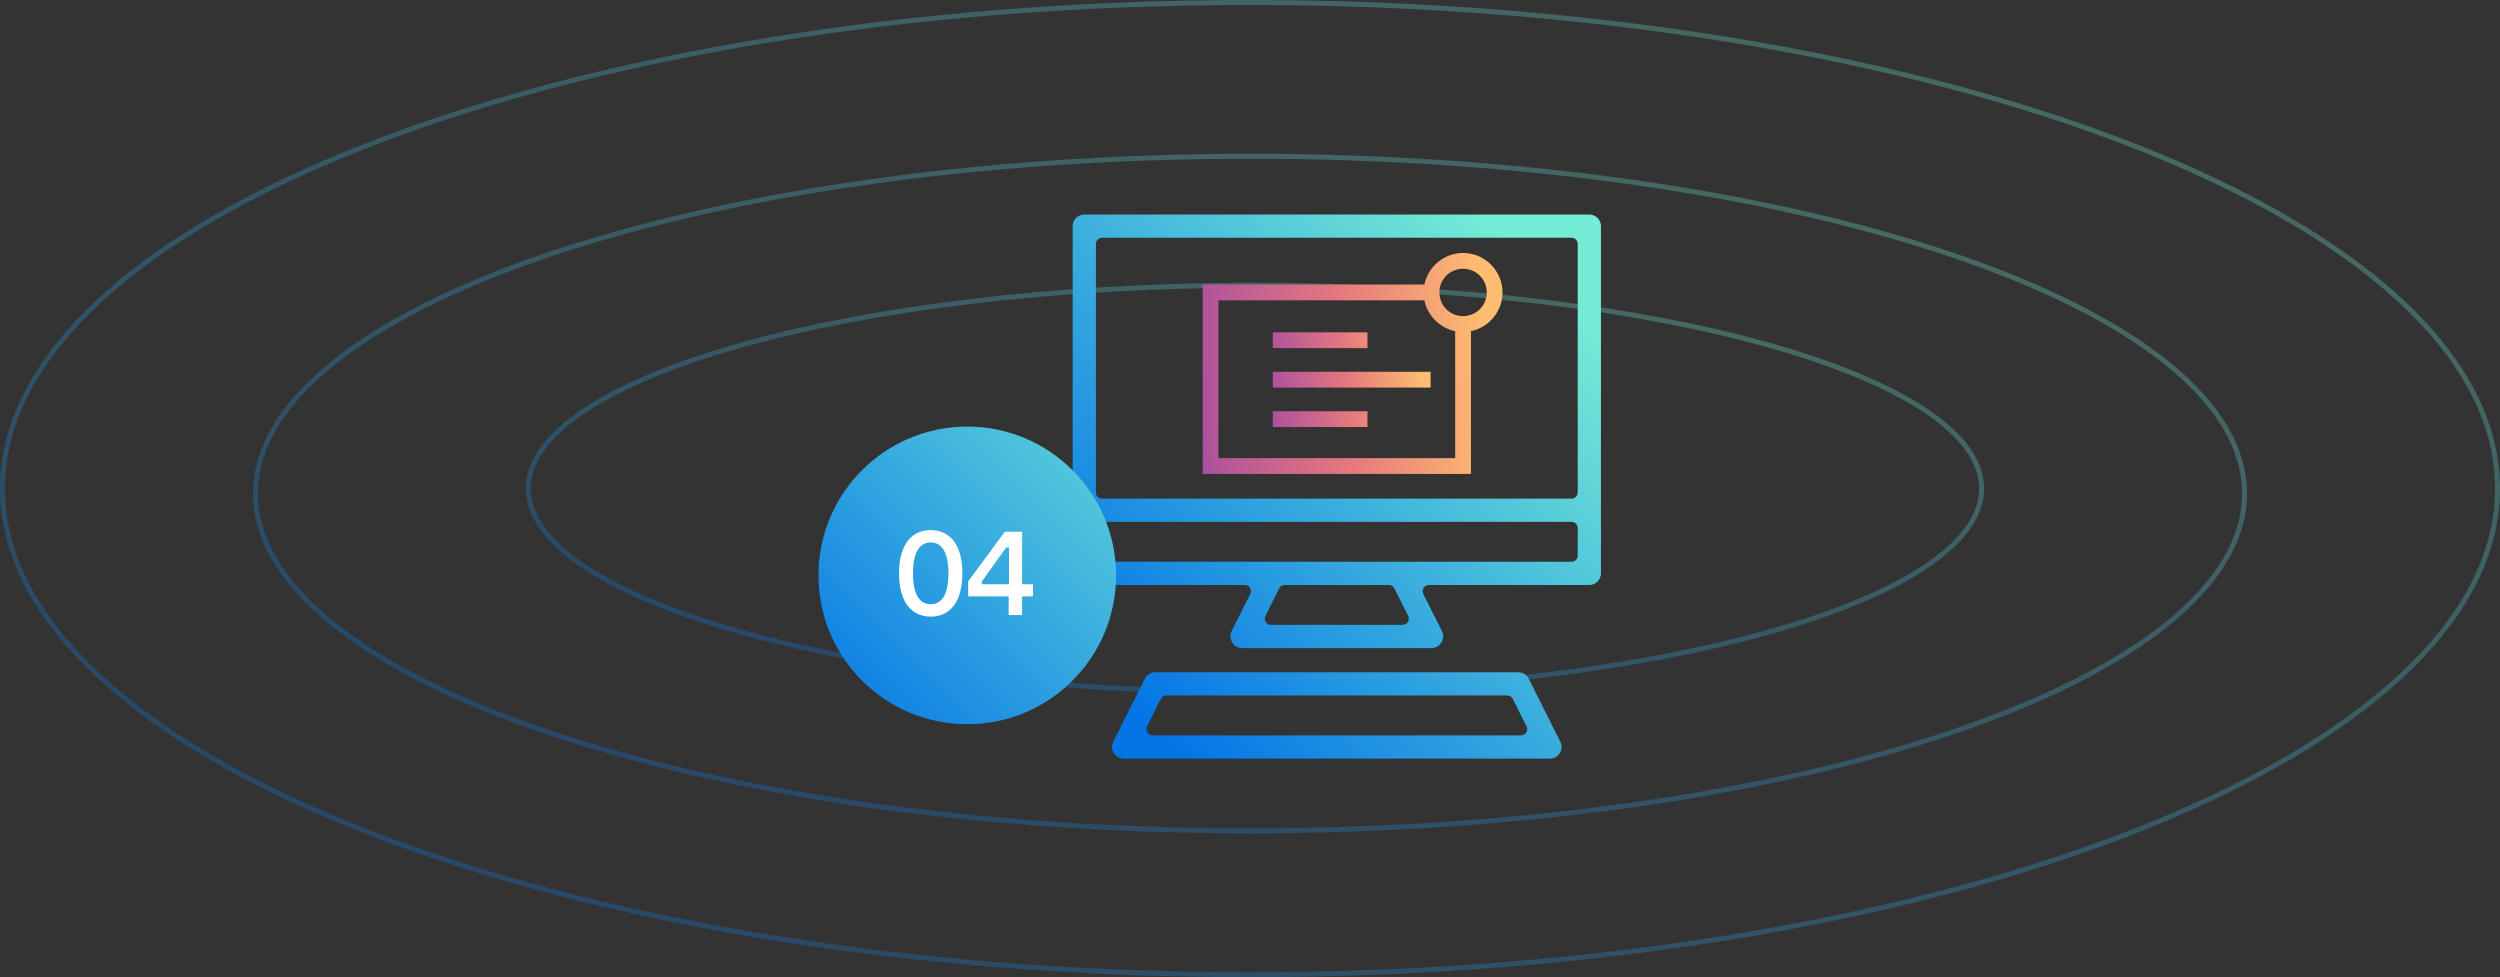 <svg width="504" height="197" viewBox="0 0 504 197" fill="none" xmlns="http://www.w3.org/2000/svg">
<rect x="0" y="0" width="504" height="197" fill="#333333" stroke="none"/>
<path opacity="0.3" d="M452.5 99.5C452.5 108.744 447.004 117.626 436.891 125.774C426.782 133.919 412.124 141.276 393.967 147.464C357.658 159.838 307.465 167.5 252 167.5C196.535 167.5 146.342 159.838 110.033 147.464C91.876 141.276 77.218 133.919 67.109 125.774C56.996 117.626 51.5 108.744 51.5 99.5C51.5 90.256 56.996 81.374 67.109 73.226C77.218 65.081 91.876 57.724 110.033 51.536C146.342 39.162 196.535 31.5 252 31.5C307.465 31.5 357.658 39.162 393.967 51.536C412.124 57.724 426.782 65.081 436.891 73.226C447.004 81.374 452.5 90.256 452.5 99.5Z" stroke="url(#paint0_linear)"/>
<path opacity="0.3" d="M399.5 98.5C399.5 103.973 395.566 109.301 388.17 114.238C380.793 119.162 370.085 123.616 356.809 127.364C330.263 134.858 293.56 139.5 253 139.5C212.44 139.5 175.737 134.858 149.191 127.364C135.915 123.616 125.207 119.162 117.83 114.238C110.434 109.301 106.5 103.973 106.5 98.5C106.5 93.027 110.434 87.699 117.83 82.762C125.207 77.838 135.915 73.384 149.191 69.636C175.737 62.142 212.44 57.5 253 57.5C293.56 57.5 330.263 62.142 356.809 69.636C370.085 73.384 380.793 77.838 388.17 82.762C395.566 87.699 399.5 93.027 399.5 98.5Z" stroke="url(#paint1_linear)"/>
<path opacity="0.3" d="M503.5 98.5C503.5 111.914 496.547 124.746 483.857 136.473C471.167 148.201 452.776 158.785 430.009 167.684C384.477 185.481 321.542 196.5 252 196.5C182.458 196.5 119.523 185.481 73.991 167.684C51.224 158.785 32.833 148.201 20.143 136.473C7.453 124.746 0.5 111.914 0.5 98.5C0.5 85.086 7.453 72.254 20.143 60.527C32.833 48.799 51.224 38.215 73.991 29.316C119.523 11.519 182.458 0.5 252 0.5C321.542 0.5 384.477 11.519 430.009 29.316C452.776 38.215 471.167 48.799 483.857 60.527C496.547 72.254 503.5 85.086 503.5 98.5Z" stroke="url(#paint2_linear)"/>
<path d="M248.632 127.404L248.63 127.408C247.987 128.723 248.932 130.284 250.409 130.284H288.591C290.068 130.284 291.013 128.723 290.37 127.408L290.368 127.404L286.603 119.911C286.061 118.831 286.846 117.557 288.055 117.557H320.409C321.495 117.557 322.375 116.677 322.375 115.591V45.591C322.375 44.505 321.495 43.625 320.409 43.625H218.591C217.505 43.625 216.625 44.505 216.625 45.591V115.591C216.625 116.677 217.505 117.557 218.591 117.557H250.944C252.154 117.557 252.939 118.831 252.397 119.911L248.632 127.404ZM220.557 49.182C220.557 48.284 221.284 47.557 222.182 47.557H316.818C317.716 47.557 318.443 48.284 318.443 49.182V99.273C318.443 100.17 317.716 100.898 316.818 100.898H222.182C221.284 100.898 220.557 100.17 220.557 99.273V49.182ZM220.557 106.455C220.557 105.557 221.284 104.83 222.182 104.83H316.818C317.716 104.83 318.443 105.557 318.443 106.455V112C318.443 112.897 317.716 113.625 316.818 113.625H222.182C221.284 113.625 220.557 112.897 220.557 112V106.455ZM257.55 118.455C257.825 117.905 258.388 117.557 259.003 117.557H279.997C280.612 117.557 281.175 117.905 281.45 118.455L284.223 124.001C284.763 125.081 283.978 126.352 282.77 126.352H256.23C255.022 126.352 254.237 125.081 254.777 124.001L257.55 118.455ZM232.909 135.898C232.156 135.898 231.467 136.329 231.132 137L224.768 149.727C224.118 151.027 225.064 152.557 226.517 152.557H226.545H312.455H312.483C313.936 152.557 314.882 151.027 314.232 149.727L307.868 137C307.533 136.329 306.844 135.898 306.091 135.898H232.909ZM233.686 140.728C233.961 140.177 234.524 139.83 235.139 139.83H303.861C304.476 139.83 305.039 140.177 305.314 140.728L308.087 146.273C308.627 147.354 307.841 148.625 306.633 148.625H232.367C231.159 148.625 230.373 147.354 230.913 146.273L233.686 140.728Z" fill="url(#paint3_linear)" stroke="url(#paint4_linear)" stroke-width="0.75"/>
<path d="M287.149 57.739H287.455L287.516 57.439C288.226 53.994 291.309 51.375 294.955 51.375C299.122 51.375 302.534 54.787 302.534 58.955C302.534 62.6 299.915 65.683 296.47 66.393L296.171 66.454V66.76V93.954V95.171H294.955H244.045H242.83V93.954V58.955V57.739H244.045H287.149ZM245.636 60.17H245.261V60.545V92.364V92.739H245.636H293.364H293.739V92.364V66.76V66.454L293.439 66.393C290.487 65.784 288.125 63.422 287.516 60.47L287.455 60.17H287.149H245.636ZM300.102 58.955C300.102 56.093 297.816 53.807 294.955 53.807C292.093 53.807 289.807 56.093 289.807 58.955C289.807 61.816 292.093 64.102 294.955 64.102C297.816 64.102 300.102 61.816 300.102 58.955Z" fill="url(#paint5_linear)" stroke="url(#paint6_linear)" stroke-width="0.75"/>
<path d="M256.966 69.807V67.375H275.307V69.807H256.966ZM256.966 77.761V75.329H288.034V77.761H256.966ZM256.966 85.716V83.284H275.307V85.716H256.966Z" fill="url(#paint7_linear)" stroke="url(#paint8_linear)" stroke-width="0.75"/>
<circle cx="195" cy="116" r="30" fill="url(#paint9_linear)"/>
<path d="M187.632 106.864C183.984 106.864 181.248 109.504 181.248 115.6C181.248 121.672 183.984 124.312 187.632 124.312C191.256 124.312 194.016 121.672 194.016 115.6C194.016 109.504 191.256 106.864 187.632 106.864ZM187.632 121.816C184.944 121.816 184.056 119.008 184.056 115.6C184.056 112.168 184.944 109.36 187.632 109.36C190.32 109.36 191.208 112.168 191.208 115.6C191.208 119.008 190.32 121.816 187.632 121.816ZM206.058 117.784V107.2H202.578L195.186 117.208V120.232H203.346V124H206.058V120.232H208.242V117.784H206.058ZM197.946 117.784V117.208L202.842 110.368H203.418V117.784H197.946Z" fill="white"/>
<defs>
<linearGradient id="paint0_linear" x1="412.505" y1="47.059" x2="346.312" y2="241.291" gradientUnits="userSpaceOnUse">
<stop stop-color="#74EBD5"/>
<stop offset="1" stop-color="#0575E6"/>
</linearGradient>
<linearGradient id="paint1_linear" x1="370.385" y1="66.729" x2="336.043" y2="188.374" gradientUnits="userSpaceOnUse">
<stop stop-color="#74EBD5"/>
<stop offset="1" stop-color="#0575E6"/>
</linearGradient>
<linearGradient id="paint2_linear" x1="453.231" y1="23.092" x2="347.531" y2="293.512" gradientUnits="userSpaceOnUse">
<stop stop-color="#74EBD5"/>
<stop offset="1" stop-color="#0575E6"/>
</linearGradient>
<linearGradient id="paint3_linear" x1="311.423" y1="56.681" x2="225.867" y2="139.721" gradientUnits="userSpaceOnUse">
<stop stop-color="#74EBD5"/>
<stop offset="1" stop-color="#0575E6"/>
</linearGradient>
<linearGradient id="paint4_linear" x1="311.423" y1="56.681" x2="225.867" y2="139.721" gradientUnits="userSpaceOnUse">
<stop stop-color="#74EBD5"/>
<stop offset="1" stop-color="#0575E6"/>
</linearGradient>
<linearGradient id="paint5_linear" x1="306.665" y1="-8.636" x2="224.038" y2="-3.198" gradientUnits="userSpaceOnUse">
<stop offset="0.147" stop-color="#FFBD6F"/>
<stop offset="0.495" stop-color="#E5787E"/>
<stop offset="0.837" stop-color="#B0539C"/>
<stop offset="1" stop-color="#5321E2"/>
</linearGradient>
<linearGradient id="paint6_linear" x1="306.665" y1="-8.636" x2="224.038" y2="-3.198" gradientUnits="userSpaceOnUse">
<stop offset="0.147" stop-color="#FFBD6F"/>
<stop offset="0.495" stop-color="#E5787E"/>
<stop offset="0.837" stop-color="#B0539C"/>
<stop offset="1" stop-color="#5321E2"/>
</linearGradient>
<linearGradient id="paint7_linear" x1="290.386" y1="41.442" x2="246.993" y2="44.949" gradientUnits="userSpaceOnUse">
<stop offset="0.147" stop-color="#FFBD6F"/>
<stop offset="0.495" stop-color="#E5787E"/>
<stop offset="0.837" stop-color="#B0539C"/>
<stop offset="1" stop-color="#5321E2"/>
</linearGradient>
<linearGradient id="paint8_linear" x1="290.386" y1="41.442" x2="246.993" y2="44.949" gradientUnits="userSpaceOnUse">
<stop offset="0.147" stop-color="#FFBD6F"/>
<stop offset="0.495" stop-color="#E5787E"/>
<stop offset="0.837" stop-color="#B0539C"/>
<stop offset="1" stop-color="#5321E2"/>
</linearGradient>
<linearGradient id="paint9_linear" x1="241" y1="70.989" x2="165" y2="146.989" gradientUnits="userSpaceOnUse">
<stop stop-color="#74EBD5"/>
<stop offset="1" stop-color="#0575E6"/>
</linearGradient>
</defs>
</svg>
